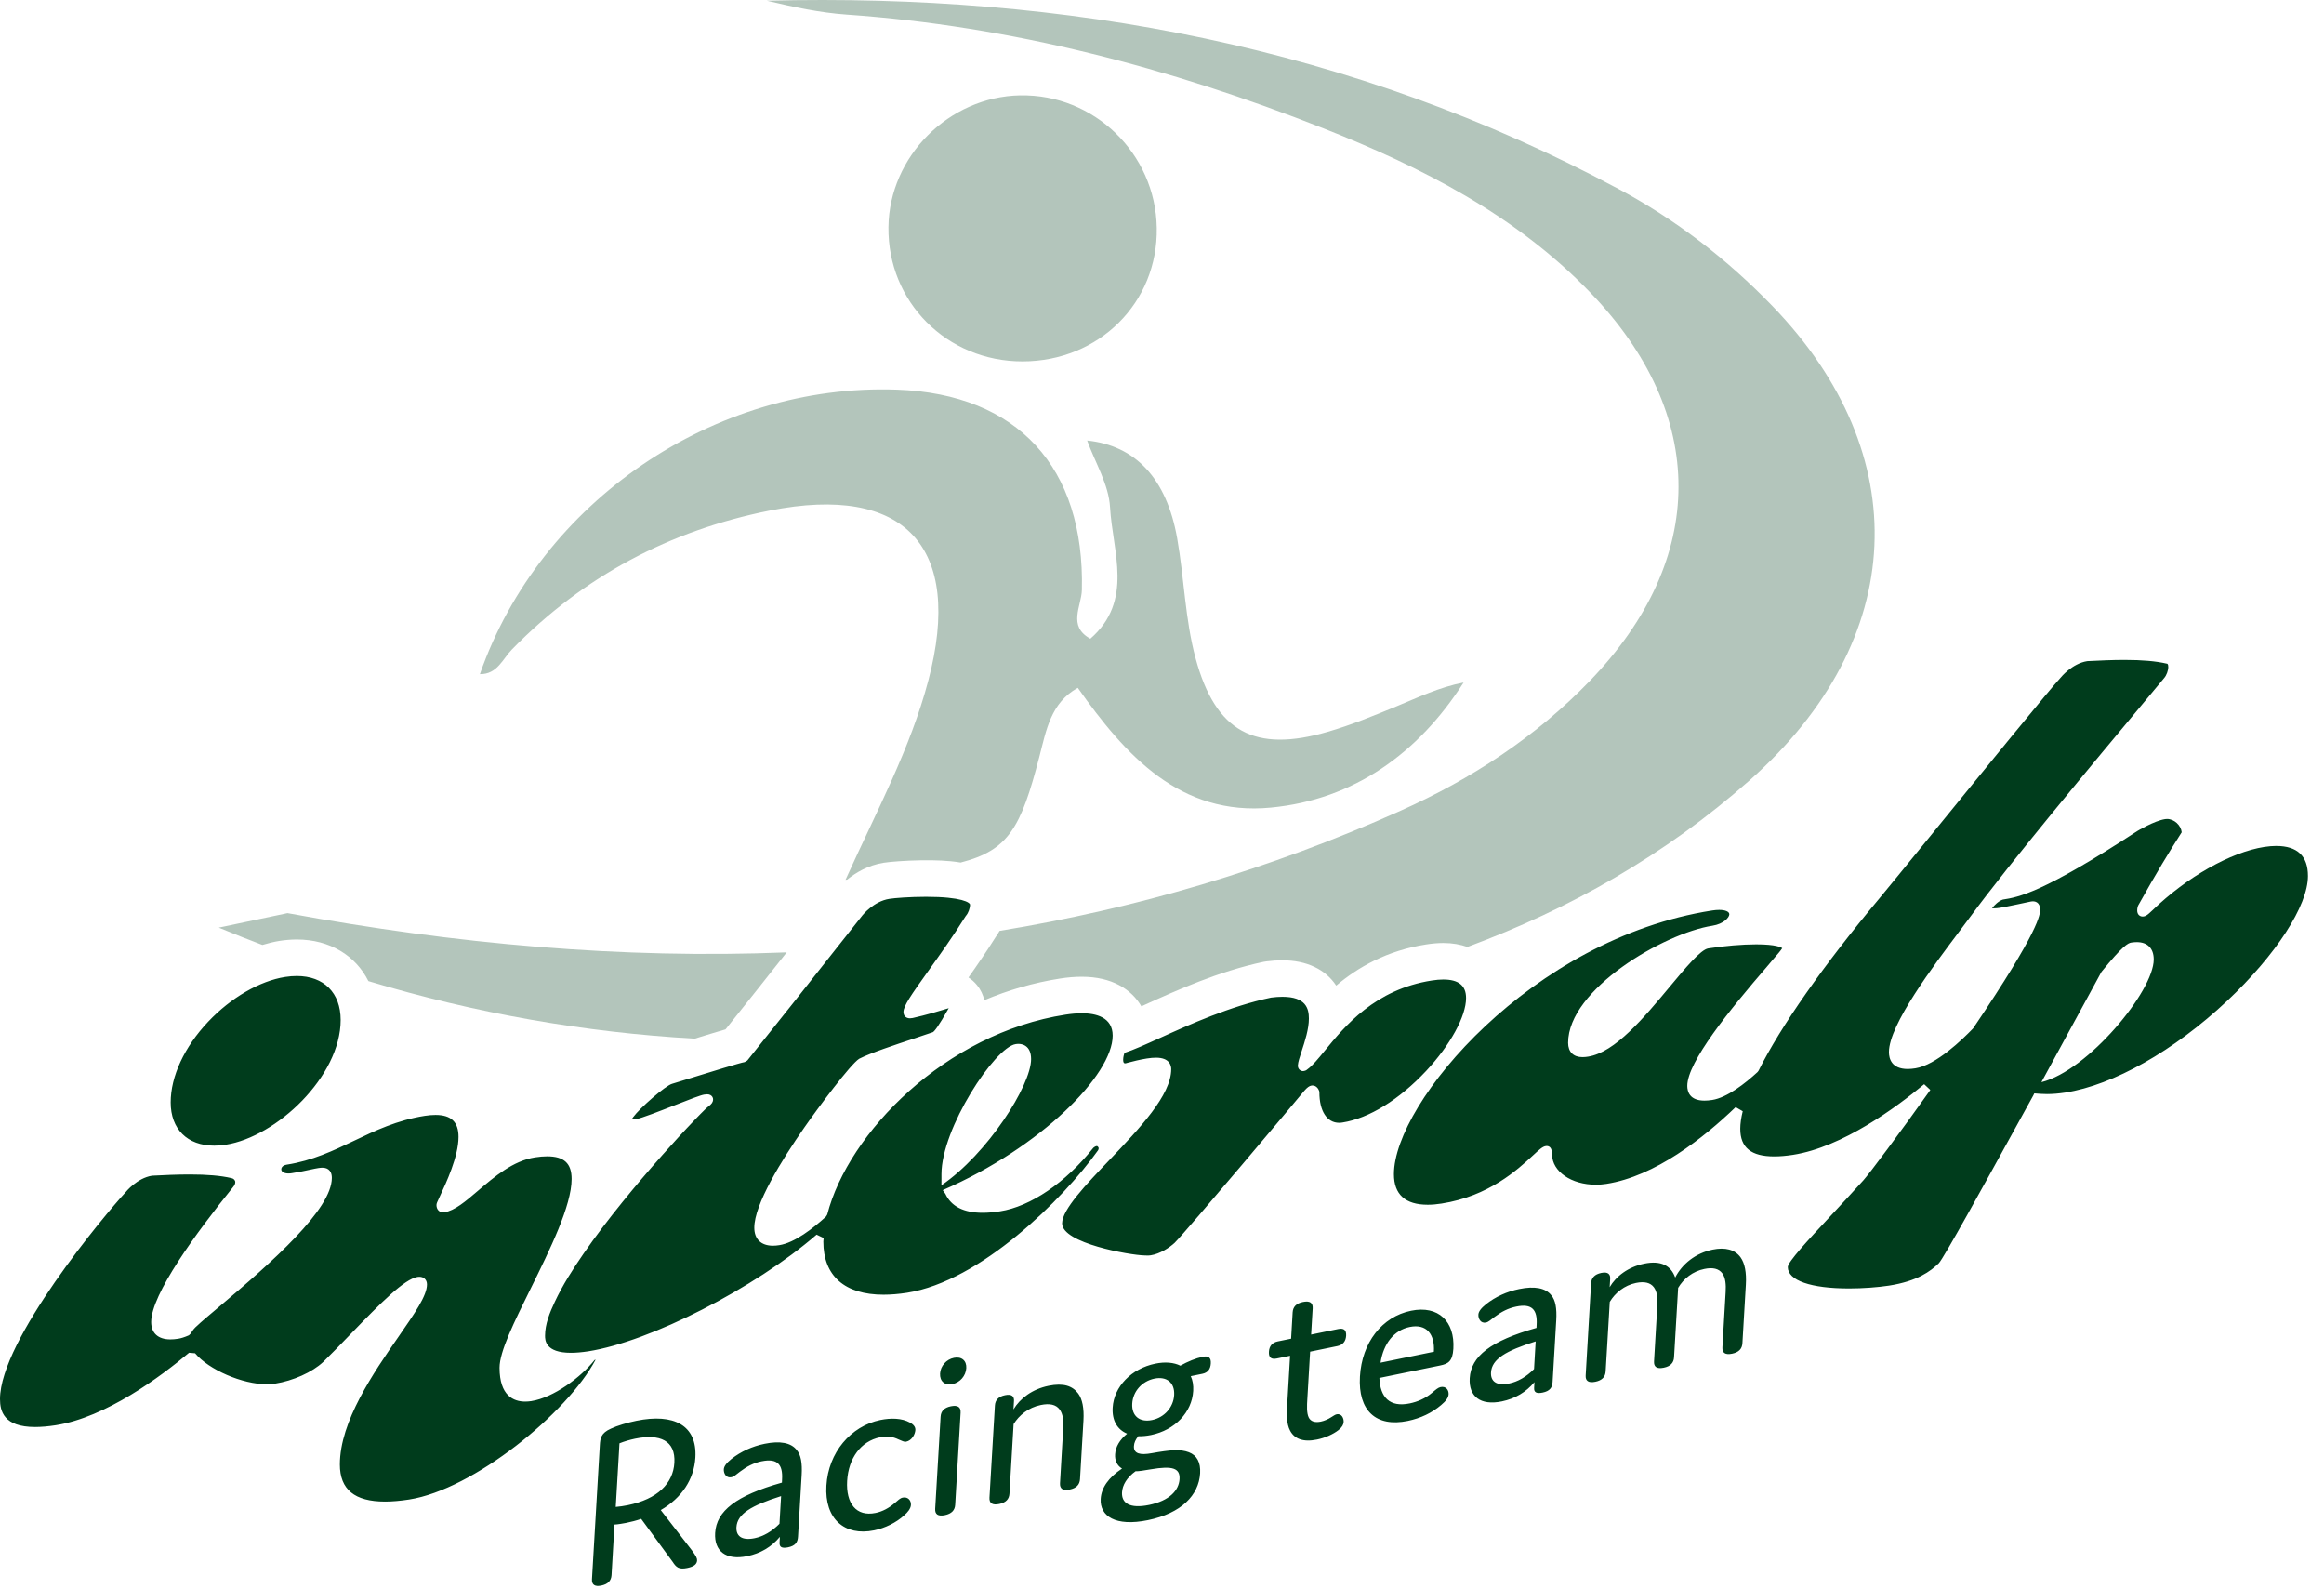 <?xml version="1.0" encoding="UTF-8" standalone="no"?>
<!DOCTYPE svg PUBLIC "-//W3C//DTD SVG 1.1//EN" "http://www.w3.org/Graphics/SVG/1.1/DTD/svg11.dtd">
<svg width="100%" height="100%" viewBox="0 0 79 54" version="1.1" xmlns="http://www.w3.org/2000/svg" xmlns:xlink="http://www.w3.org/1999/xlink" xml:space="preserve" xmlns:serif="http://www.serif.com/" style="fill-rule:evenodd;clip-rule:evenodd;stroke-linejoin:round;stroke-miterlimit:2;">
    <g transform="matrix(1,0,0,1,0,-0)">
        <g>
            <g>
                <g>
                    <g>
                        <g>
                            <g>
                                <path d="M69.394,36.779L69.537,36.516L71.426,33.046L71.441,33.023C72.156,32.144 72.336,32.052 72.449,32.034C72.516,32.024 72.579,32.019 72.636,32.019C73.002,32.019 73.212,32.233 73.212,32.609C73.212,33.684 70.975,36.39 69.394,36.779ZM77.38,28.75C77.253,28.75 77.115,28.762 76.97,28.784C75.827,28.962 74.335,29.808 73.168,30.938C73.148,30.955 73.134,30.969 73.118,30.984C73.03,31.068 72.957,31.134 72.868,31.147L72.834,31.15C72.743,31.15 72.65,31.086 72.65,30.944C72.65,30.922 72.65,30.871 72.675,30.795L72.686,30.769C73.316,29.643 73.708,28.999 74.163,28.286C74.139,28.048 73.908,27.834 73.664,27.834C73.644,27.834 73.622,27.835 73.6,27.839C73.225,27.897 72.655,28.243 72.65,28.246C69.433,30.352 68.615,30.49 68.08,30.574C67.939,30.621 67.785,30.771 67.716,30.868C67.734,30.869 67.756,30.871 67.782,30.871C67.842,30.871 67.912,30.864 67.992,30.852C68.205,30.819 69.029,30.641 69.038,30.639C69.068,30.634 69.088,30.632 69.105,30.632C69.162,30.632 69.349,30.652 69.349,30.912C69.349,31.077 69.349,31.582 67.081,34.938L67.066,34.957C66.711,35.327 65.811,36.199 65.11,36.308C65.016,36.323 64.928,36.331 64.849,36.331C64.294,36.331 64.211,35.971 64.211,35.756C64.211,34.83 65.723,32.824 66.626,31.625L66.979,31.154C68.314,29.338 71.221,25.856 72.783,23.985C73.103,23.601 73.373,23.278 73.569,23.041C73.647,22.951 73.706,22.789 73.706,22.668C73.706,22.558 73.67,22.555 73.65,22.554C73.28,22.469 72.82,22.429 72.225,22.429C71.785,22.429 71.355,22.45 70.975,22.469L70.948,22.471C70.433,22.551 70.054,23.023 70.05,23.028C69.723,23.372 67.396,26.23 65.697,28.317C64.779,29.444 64.054,30.334 63.871,30.551C61.984,32.808 60.531,34.883 59.778,36.391L59.746,36.434C59.322,36.824 58.71,37.304 58.203,37.384C58.107,37.399 58.018,37.406 57.939,37.406C57.431,37.406 57.356,37.093 57.356,36.906C57.356,36.094 58.8,34.316 60.059,32.859C60.189,32.707 60.285,32.596 60.33,32.539C60.4,32.459 60.541,32.297 60.583,32.225C60.552,32.2 60.387,32.095 59.7,32.095C59.23,32.095 58.635,32.145 58.067,32.233C57.81,32.273 57.274,32.917 56.756,33.54C55.886,34.584 54.902,35.768 53.983,35.911C53.933,35.919 53.867,35.928 53.796,35.928C53.484,35.928 53.306,35.751 53.305,35.442C53.305,33.615 56.573,31.716 58.209,31.462C58.592,31.402 58.785,31.181 58.785,31.074C58.785,30.983 58.649,30.924 58.439,30.924C58.368,30.924 58.289,30.931 58.203,30.944C52.061,31.9 47.383,37.479 47.384,39.907C47.384,40.595 47.771,40.945 48.533,40.945C48.677,40.945 48.836,40.932 49.003,40.905C50.611,40.655 51.586,39.754 52.11,39.269C52.326,39.069 52.435,38.969 52.544,38.952L52.574,38.949C52.647,38.949 52.738,38.985 52.752,39.156C52.753,39.172 52.754,39.19 52.758,39.209L52.761,39.239C52.761,39.814 53.415,40.264 54.248,40.264C54.366,40.264 54.485,40.254 54.603,40.236C56.265,39.978 57.911,38.675 59,37.627L59.241,37.767C59.186,37.991 59.157,38.192 59.157,38.361C59.157,39.004 59.525,39.303 60.315,39.303C60.503,39.303 60.716,39.285 60.948,39.249C62.632,38.987 64.465,37.633 65.408,36.849L65.618,37.044C64.545,38.554 63.556,39.876 63.34,40.117C62.915,40.587 62.526,41.005 62.185,41.371C61.459,42.151 60.774,42.886 60.773,43.062C60.773,43.518 61.553,43.79 62.858,43.79C63.316,43.79 63.823,43.753 64.214,43.693C65.174,43.543 65.622,43.208 65.906,42.933C66.074,42.758 67.486,40.193 68.42,38.496L69.112,37.241L69.153,37.161C69.261,37.173 69.473,37.184 69.584,37.184C69.778,37.184 69.981,37.167 70.204,37.133C71.845,36.877 73.901,35.713 75.704,34.019C77.374,32.449 78.454,30.781 78.454,29.771C78.454,29.094 78.093,28.751 77.38,28.751L77.38,28.75ZM49.836,33.92C49.836,33.496 49.583,33.29 49.062,33.29C48.946,33.29 48.816,33.301 48.676,33.323C46.739,33.624 45.714,34.877 45.036,35.706C44.802,35.992 44.616,36.219 44.442,36.343C44.393,36.39 44.341,36.397 44.317,36.401L44.293,36.403C44.208,36.403 44.118,36.336 44.118,36.213C44.126,36.09 44.18,35.928 44.248,35.723C44.357,35.391 44.493,34.978 44.493,34.616C44.493,34.272 44.39,33.877 43.593,33.877C43.477,33.877 43.347,33.886 43.209,33.904C41.811,34.198 40.436,34.821 39.433,35.276C38.929,35.504 38.524,35.687 38.224,35.783C38.204,35.839 38.18,35.933 38.18,36.015C38.18,36.139 38.227,36.139 38.243,36.139L38.268,36.137L38.34,36.117C38.511,36.073 38.745,36.012 38.982,35.975C39.103,35.956 39.206,35.947 39.296,35.947C39.763,35.947 39.813,36.219 39.813,36.336C39.813,37.222 38.742,38.345 37.706,39.432C36.918,40.258 36.104,41.112 36.104,41.577C36.104,42.257 38.419,42.656 38.889,42.667C38.93,42.669 38.969,42.671 39.006,42.671C39.044,42.671 39.081,42.669 39.119,42.663C39.429,42.615 39.749,42.406 39.928,42.241C40.386,41.781 44.141,37.314 44.338,37.071C44.438,36.957 44.508,36.907 44.58,36.895L44.614,36.892C44.734,36.892 44.812,36.991 44.842,37.075L44.85,37.123C44.85,37.763 45.108,38.16 45.522,38.16C45.559,38.16 45.597,38.156 45.636,38.15C46.533,38.01 47.569,37.371 48.48,36.396C49.304,35.512 49.836,34.54 49.836,33.919L49.836,33.92ZM32.003,39.906C32.003,38.349 33.813,35.596 34.525,35.486C34.56,35.48 34.593,35.478 34.623,35.478C34.723,35.478 35.05,35.515 35.05,35.995C35.05,36.895 33.558,39.225 32.002,40.284L32.003,40.075L32.003,39.906ZM37.282,38.95C37.232,38.957 37.18,38.996 37.166,39.01C36.224,40.194 35.032,41.006 33.992,41.168C33.779,41.202 33.58,41.218 33.402,41.218C32.76,41.218 32.334,41.001 32.136,40.574L32.046,40.449C35.405,38.988 37.823,36.52 37.823,35.198C37.823,34.569 37.251,34.437 36.772,34.437C36.605,34.437 36.42,34.453 36.22,34.484C32.135,35.119 28.835,38.504 28.121,41.276L28.079,41.346C27.642,41.746 27.012,42.238 26.489,42.319C26.412,42.331 26.34,42.337 26.274,42.337C25.872,42.337 25.641,42.113 25.641,41.724C25.641,40.931 26.568,39.431 27.347,38.313C27.793,37.672 28.91,36.168 29.207,35.983C29.599,35.783 30.417,35.513 31.075,35.295C31.323,35.213 31.545,35.14 31.71,35.081C31.761,35.054 31.902,34.886 32.25,34.264L32.191,34.282C31.931,34.361 31.497,34.492 31.024,34.599C30.982,34.606 30.955,34.609 30.933,34.609C30.798,34.609 30.711,34.525 30.711,34.395C30.711,34.188 30.97,33.818 31.554,33.001C31.929,32.477 32.396,31.826 32.826,31.136L32.84,31.118C32.916,31.03 32.974,30.87 32.974,30.747C32.974,30.677 32.7,30.479 31.481,30.479C30.934,30.479 30.411,30.52 30.231,30.549C29.698,30.631 29.323,31.103 29.319,31.107L28.413,32.253C27.565,33.329 26.508,34.668 25.404,36.043L25.314,36.096C25.162,36.12 24.134,36.438 23.52,36.628C23.196,36.728 22.933,36.81 22.846,36.835C22.618,36.898 21.743,37.665 21.529,37.961C21.497,37.998 21.489,38.019 21.489,38.025C21.486,38.029 21.503,38.04 21.554,38.04C21.577,38.04 21.601,38.038 21.628,38.034C21.806,38.006 22.422,37.764 22.918,37.57C23.47,37.353 23.816,37.22 23.942,37.2C23.982,37.194 24.014,37.191 24.04,37.191C24.211,37.191 24.298,37.347 24.2,37.491C24.148,37.566 24.054,37.619 23.988,37.684C23.865,37.804 23.745,37.927 23.626,38.051C23.248,38.444 22.88,38.846 22.518,39.254C22.051,39.78 21.595,40.315 21.152,40.862C20.692,41.431 20.246,42.012 19.831,42.615C19.471,43.136 19.126,43.675 18.857,44.25C18.691,44.603 18.528,44.997 18.528,45.394C18.528,45.538 18.528,45.977 19.407,45.977C19.58,45.977 19.777,45.96 19.994,45.927C22.096,45.599 25.652,43.784 27.759,41.961L27.998,42.076L27.992,42.143C27.99,42.162 27.988,42.18 27.988,42.198C27.988,43.362 28.714,44.002 30.033,44.002C30.279,44.002 30.549,43.98 30.833,43.936C33.322,43.548 36.135,40.764 37.323,39.099C37.337,39.081 37.347,39.05 37.347,39.024C37.347,39.001 37.314,38.95 37.282,38.95ZM18.067,47.618C17.993,47.629 17.921,47.635 17.854,47.635C17.456,47.635 16.982,47.435 16.981,46.485C16.981,45.934 17.472,44.94 18.041,43.79C18.693,42.47 19.431,40.975 19.431,40.07C19.431,39.538 19.175,39.3 18.599,39.3C18.475,39.3 18.336,39.312 18.186,39.335C17.441,39.451 16.809,39.99 16.252,40.466C15.825,40.831 15.456,41.146 15.106,41.201L15.063,41.204C14.93,41.204 14.837,41.102 14.837,40.955C14.837,40.905 14.855,40.864 14.954,40.655C15.159,40.217 15.586,39.309 15.586,38.641C15.586,38.131 15.337,37.893 14.805,37.893C14.695,37.893 14.573,37.903 14.442,37.923C13.498,38.071 12.752,38.427 12.031,38.773C11.335,39.105 10.616,39.448 9.745,39.583C9.61,39.605 9.562,39.68 9.562,39.743C9.562,39.826 9.66,39.882 9.807,39.882C9.842,39.882 9.881,39.879 9.922,39.872C10.185,39.832 10.387,39.787 10.549,39.752C10.658,39.729 10.748,39.709 10.824,39.698C10.874,39.69 10.918,39.686 10.957,39.686C11.077,39.686 11.28,39.731 11.28,40.033C11.28,41.098 9.278,42.873 7.4,44.453C7.083,44.72 6.833,44.93 6.71,45.049C6.608,45.135 6.54,45.219 6.492,45.313L6.422,45.381C6.275,45.445 6.159,45.483 6.055,45.499C5.959,45.514 5.871,45.521 5.791,45.521C5.376,45.521 5.139,45.306 5.139,44.931C5.139,43.991 6.655,41.915 7.927,40.339C7.974,40.285 7.997,40.229 7.997,40.177C7.997,40.11 7.942,40.052 7.862,40.039C7.503,39.955 7.044,39.916 6.45,39.916C6.01,39.916 5.581,39.936 5.202,39.956L5.172,39.957C4.656,40.037 4.277,40.51 4.274,40.515C3.564,41.28 0,45.544 0,47.55C0,47.957 0.124,48.499 1.195,48.499C1.4,48.499 1.635,48.479 1.892,48.439C3.605,48.172 5.469,46.781 6.427,45.975L6.632,45.993C7.097,46.553 8.237,47.045 9.07,47.045C9.167,47.045 9.26,47.038 9.344,47.025C9.965,46.928 10.61,46.639 10.986,46.288C11.262,46.021 11.567,45.704 11.891,45.368C12.989,44.232 13.742,43.48 14.19,43.398C14.216,43.394 14.237,43.393 14.256,43.393C14.41,43.393 14.514,43.497 14.514,43.653C14.514,44.035 14.105,44.624 13.54,45.439C12.702,46.649 11.553,48.305 11.553,49.774C11.553,50.621 12.055,51.033 13.088,51.033C13.331,51.033 13.606,51.009 13.905,50.963C16.098,50.622 19.282,48.03 20.247,46.21L20.212,46.222C19.748,46.81 18.81,47.502 18.067,47.617L18.067,47.618ZM7.281,38.937C7.407,38.937 7.539,38.926 7.675,38.905C9.396,38.637 11.58,36.587 11.58,34.665C11.58,33.743 11.009,33.171 10.09,33.171C9.964,33.171 9.83,33.181 9.694,33.203C8.83,33.337 7.851,33.906 7.078,34.723C6.267,35.581 5.802,36.581 5.802,37.468C5.802,38.374 6.369,38.937 7.281,38.937ZM54.734,43.483L54.718,43.746C54.932,43.378 55.342,43.059 55.893,42.946C56.46,42.83 56.801,43.011 56.945,43.418C57.181,42.958 57.635,42.59 58.218,42.47C58.647,42.382 58.978,42.468 59.17,42.736C59.31,42.933 59.372,43.245 59.347,43.662L59.23,45.652C59.22,45.841 59.108,45.96 58.881,46.007C58.647,46.055 58.539,45.98 58.55,45.792L58.66,43.908C58.675,43.662 58.657,43.424 58.546,43.276C58.427,43.114 58.222,43.067 57.939,43.126C57.542,43.206 57.231,43.456 57.045,43.77L56.906,46.129C56.896,46.317 56.784,46.437 56.556,46.483C56.322,46.531 56.215,46.457 56.226,46.268L56.34,44.328C56.354,44.082 56.318,43.887 56.222,43.752C56.103,43.591 55.899,43.544 55.614,43.602C55.218,43.683 54.899,43.943 54.721,44.247L54.581,46.605C54.571,46.795 54.459,46.914 54.233,46.96C53.998,47.008 53.891,46.933 53.902,46.745L54.086,43.616C54.096,43.428 54.207,43.308 54.434,43.261C54.669,43.213 54.752,43.311 54.734,43.483ZM50.684,46.643C50.667,46.93 50.848,47.112 51.302,47.019C51.594,46.959 51.884,46.795 52.147,46.529L52.202,45.589C51.183,45.91 50.711,46.193 50.684,46.644L50.684,46.643ZM51.544,44.405C51.268,44.461 51.038,44.581 50.803,44.758C50.669,44.858 50.601,44.929 50.511,44.948C50.333,44.984 50.247,44.816 50.255,44.677C50.261,44.578 50.34,44.465 50.516,44.324C50.836,44.072 51.221,43.896 51.643,43.81C52.161,43.703 52.541,43.771 52.734,44.023C52.877,44.188 52.924,44.469 52.901,44.87L52.777,46.967C52.767,47.164 52.679,47.279 52.437,47.329C52.233,47.37 52.14,47.324 52.15,47.169L52.16,46.973C51.877,47.313 51.503,47.536 51.05,47.629C50.321,47.779 49.924,47.455 49.96,46.84C50.004,46.096 50.667,45.572 52.23,45.13L52.235,45.023C52.265,44.515 52.078,44.295 51.544,44.405ZM46.928,46.313L48.742,45.941C48.777,45.344 48.495,44.981 47.92,45.099C47.385,45.209 47.03,45.662 46.928,46.313ZM49.242,47.385C49.235,47.499 49.156,47.613 48.988,47.753C48.676,48.018 48.298,48.201 47.852,48.293C46.767,48.515 46.161,47.935 46.229,46.781C46.296,45.634 46.972,44.751 47.968,44.547C48.899,44.357 49.458,44.913 49.404,45.838C49.379,46.272 49.222,46.353 48.954,46.408L46.89,46.831C46.915,47.49 47.239,47.836 47.919,47.697C48.186,47.642 48.449,47.531 48.676,47.339C48.802,47.232 48.886,47.159 48.968,47.141C49.162,47.101 49.249,47.253 49.242,47.385ZM45.675,48.327C45.669,48.417 45.624,48.507 45.498,48.605C45.314,48.748 45.042,48.869 44.767,48.925C44.289,49.023 44.001,48.896 43.857,48.627C43.727,48.386 43.737,48.06 43.759,47.692L43.854,46.078L43.401,46.171C43.214,46.209 43.123,46.139 43.135,45.942C43.145,45.746 43.249,45.628 43.435,45.59L43.889,45.497L43.941,44.604C43.952,44.416 44.063,44.296 44.29,44.25C44.525,44.201 44.633,44.276 44.622,44.465L44.569,45.357L45.492,45.168C45.679,45.13 45.77,45.2 45.759,45.396C45.747,45.593 45.644,45.711 45.458,45.749L44.535,45.939L44.44,47.552C44.427,47.765 44.412,48.027 44.49,48.181C44.555,48.305 44.688,48.359 44.899,48.316C45.02,48.291 45.152,48.231 45.243,48.172C45.326,48.122 45.385,48.078 45.433,48.068C45.62,48.03 45.681,48.22 45.675,48.327ZM39.913,47.412C39.937,46.995 39.663,46.768 39.242,46.854C38.821,46.941 38.512,47.287 38.488,47.704C38.464,48.122 38.738,48.349 39.159,48.263C39.58,48.176 39.889,47.83 39.913,47.413L39.913,47.412ZM38.6,50.003C38.307,50.217 38.156,50.467 38.141,50.72C38.121,51.081 38.396,51.283 39.061,51.147C39.749,51.005 40.073,50.656 40.096,50.271C40.118,49.902 39.867,49.809 39.116,49.938C38.881,49.978 38.703,50.007 38.6,50.003ZM40.875,46.689L40.478,46.77C40.542,46.911 40.572,47.075 40.561,47.271C40.518,48.001 39.938,48.605 39.128,48.771C38.974,48.802 38.829,48.816 38.694,48.811C38.599,48.928 38.552,49.034 38.546,49.149C38.531,49.403 38.751,49.463 39.156,49.388C39.786,49.275 40.124,49.246 40.414,49.357C40.688,49.462 40.817,49.702 40.796,50.071C40.752,50.816 40.156,51.431 39.022,51.664C37.913,51.892 37.382,51.524 37.416,50.942C37.438,50.565 37.683,50.216 38.141,49.912C37.971,49.809 37.893,49.639 37.906,49.426C37.921,49.172 38.062,48.933 38.314,48.726C37.979,48.586 37.797,48.275 37.823,47.841C37.864,47.128 38.461,46.512 39.271,46.346C39.611,46.276 39.905,46.306 40.123,46.414C40.379,46.272 40.65,46.161 40.877,46.114C41.087,46.071 41.171,46.143 41.159,46.339C41.148,46.536 41.053,46.652 40.875,46.689ZM34.467,47.639L34.451,47.901C34.681,47.521 35.092,47.211 35.643,47.098C36.153,46.994 36.459,47.101 36.652,47.361C36.792,47.551 36.854,47.861 36.83,48.279L36.713,50.269C36.702,50.458 36.591,50.577 36.363,50.624C36.129,50.672 36.022,50.597 36.033,50.408L36.143,48.525C36.158,48.279 36.131,48.05 36.02,47.903C35.894,47.734 35.68,47.689 35.38,47.751C34.951,47.839 34.64,48.105 34.455,48.401L34.315,50.761C34.305,50.949 34.193,51.069 33.967,51.115C33.732,51.164 33.625,51.089 33.635,50.9L33.82,47.771C33.83,47.583 33.941,47.463 34.168,47.417C34.403,47.368 34.486,47.465 34.467,47.639ZM32.374,47.04C32.116,47.093 31.941,46.943 31.956,46.68C31.971,46.427 32.168,46.2 32.427,46.148C32.687,46.095 32.862,46.244 32.847,46.498C32.831,46.76 32.634,46.988 32.374,47.04ZM32.47,51.14C32.459,51.328 32.348,51.447 32.12,51.494C31.886,51.542 31.779,51.467 31.79,51.278L31.974,48.15C31.984,47.962 32.095,47.842 32.322,47.795C32.557,47.747 32.665,47.822 32.654,48.011L32.47,51.139L32.47,51.14ZM29.766,51.419C30.001,51.371 30.216,51.253 30.417,51.082C30.527,50.987 30.595,50.917 30.685,50.898C30.862,50.862 30.975,50.992 30.965,51.148C30.958,51.271 30.855,51.398 30.745,51.492C30.466,51.752 30.08,51.936 29.715,52.011C28.71,52.217 28.025,51.621 28.092,50.491C28.158,49.369 28.915,48.469 29.927,48.261C30.284,48.189 30.652,48.194 30.931,48.348C31.062,48.418 31.121,48.503 31.116,48.601C31.106,48.756 30.991,48.958 30.804,48.997C30.723,49.013 30.67,48.967 30.544,48.921C30.366,48.835 30.176,48.794 29.917,48.847C29.261,48.981 28.843,49.56 28.797,50.33C28.753,51.092 29.102,51.555 29.766,51.419ZM25.034,51.903C25.017,52.189 25.198,52.371 25.652,52.278C25.943,52.218 26.234,52.054 26.497,51.788L26.552,50.847C25.533,51.169 25.061,51.453 25.034,51.903ZM25.894,49.663C25.618,49.72 25.388,49.84 25.153,50.018C25.019,50.118 24.951,50.188 24.862,50.206C24.683,50.243 24.597,50.075 24.605,49.936C24.611,49.837 24.69,49.724 24.866,49.583C25.186,49.332 25.572,49.155 25.993,49.069C26.511,48.963 26.891,49.03 27.084,49.282C27.227,49.447 27.274,49.728 27.251,50.129L27.127,52.226C27.116,52.423 27.029,52.538 26.786,52.588C26.583,52.629 26.49,52.583 26.5,52.428L26.51,52.232C26.227,52.573 25.854,52.795 25.4,52.888C24.672,53.038 24.274,52.715 24.31,52.1C24.354,51.355 25.017,50.83 26.58,50.389L26.585,50.282C26.615,49.774 26.429,49.554 25.894,49.664L25.894,49.663ZM21.343,51.155C22.347,50.949 22.883,50.419 22.924,49.715C22.968,48.961 22.438,48.722 21.588,48.895C21.409,48.933 21.222,48.987 21.058,49.053L20.931,51.215C21.06,51.205 21.205,51.183 21.343,51.155ZM23.696,53.035C23.689,53.158 23.596,53.242 23.361,53.29C23.078,53.348 22.987,53.27 22.862,53.076L21.796,51.621C21.632,51.679 21.462,51.721 21.284,51.758C21.194,51.776 20.992,51.81 20.888,51.815L20.788,53.535C20.776,53.723 20.665,53.843 20.438,53.889C20.219,53.934 20.112,53.859 20.123,53.671L20.39,49.117C20.404,48.887 20.423,48.707 20.768,48.554C20.973,48.455 21.332,48.349 21.632,48.288C22.903,48.028 23.702,48.438 23.638,49.535C23.594,50.28 23.173,50.909 22.461,51.322L23.509,52.677C23.665,52.887 23.7,52.961 23.696,53.035Z" style="fill:rgb(0,60,28);"/>
                                <path d="M9.773,31.034C15.487,32.086 21.149,32.595 26.743,32.367C26.108,33.171 25.4,34.064 24.663,34.985C24.443,35.048 24.115,35.147 23.615,35.301C19.842,35.086 16.167,34.437 12.523,33.344C12.088,32.474 11.206,31.93 10.09,31.93C9.9,31.93 9.703,31.946 9.503,31.977C9.31,32.007 9.115,32.057 8.919,32.115C8.425,31.926 7.931,31.732 7.437,31.527L9.773,31.034ZM26.068,0.024C36.243,-0.233 45.967,1.575 55.008,6.416C56.96,7.46 58.706,8.803 60.251,10.402C65.117,15.436 64.886,21.73 59.47,26.525C56.59,29.074 53.356,30.893 49.882,32.183C49.646,32.099 49.375,32.049 49.062,32.049C48.882,32.049 48.688,32.065 48.485,32.097C47.143,32.306 46.16,32.875 45.422,33.497C45.066,32.953 44.423,32.637 43.593,32.637C43.425,32.637 43.243,32.649 43.053,32.673C43.02,32.677 42.986,32.683 42.953,32.689C41.423,33.012 39.976,33.667 38.92,34.146L38.799,34.201C38.464,33.626 37.805,33.196 36.772,33.196C36.542,33.196 36.292,33.216 36.029,33.258C35.131,33.398 34.269,33.651 33.459,33.993C33.419,33.811 33.338,33.638 33.216,33.487C33.131,33.381 33.031,33.292 32.921,33.221C33.215,32.806 33.536,32.339 33.845,31.847C33.895,31.782 33.937,31.71 33.978,31.637C38.58,30.884 43.128,29.562 47.613,27.553C50.014,26.478 52.208,25.045 54.049,23.136C58.053,18.984 58.064,14.099 54.059,9.942C51.517,7.306 48.329,5.68 44.979,4.358C39.767,2.302 34.394,0.89 28.779,0.496C27.866,0.432 26.962,0.236 26.068,0.024ZM16.313,22.912C18.36,17.049 24.276,13.017 30.493,13.242C34.596,13.391 36.878,15.887 36.776,20.055C36.762,20.601 36.284,21.282 37.064,21.708C38.546,20.417 37.82,18.753 37.734,17.242C37.691,16.468 37.226,15.719 36.956,14.971C38.591,15.14 39.654,16.251 40.016,18.296C40.255,19.649 40.284,21.051 40.64,22.368C41.323,24.893 42.664,25.59 45.14,24.87C45.931,24.64 46.7,24.324 47.463,24.01C48.203,23.706 48.923,23.355 49.752,23.197C48.212,25.604 46.027,27.175 43.207,27.447C40.122,27.746 38.253,25.669 36.637,23.377C35.715,23.894 35.57,24.8 35.328,25.73C34.706,28.124 34.286,28.896 32.655,29.315C32.203,29.238 31.757,29.238 31.481,29.238L31.286,29.239C30.77,29.248 30.274,29.286 30.04,29.322C29.51,29.405 29.092,29.658 28.798,29.894L28.742,29.901C29.8,27.558 30.948,25.443 31.56,23.115C32.752,18.581 30.761,16.439 26.167,17.352C22.772,18.027 19.837,19.582 17.406,22.069C17.086,22.394 16.904,22.922 16.313,22.912ZM34.673,3.242C37.187,3.191 39.279,5.215 39.322,7.742C39.366,10.285 37.358,12.282 34.756,12.282C32.188,12.284 30.17,10.261 30.201,7.717C30.23,5.315 32.253,3.29 34.673,3.241L34.673,3.242Z" style="fill:rgb(0,60,28);fill-opacity:0.3;"/>
                            </g>
                        </g>
                    </g>
                </g>
            </g>
        </g>
    </g>
</svg>
